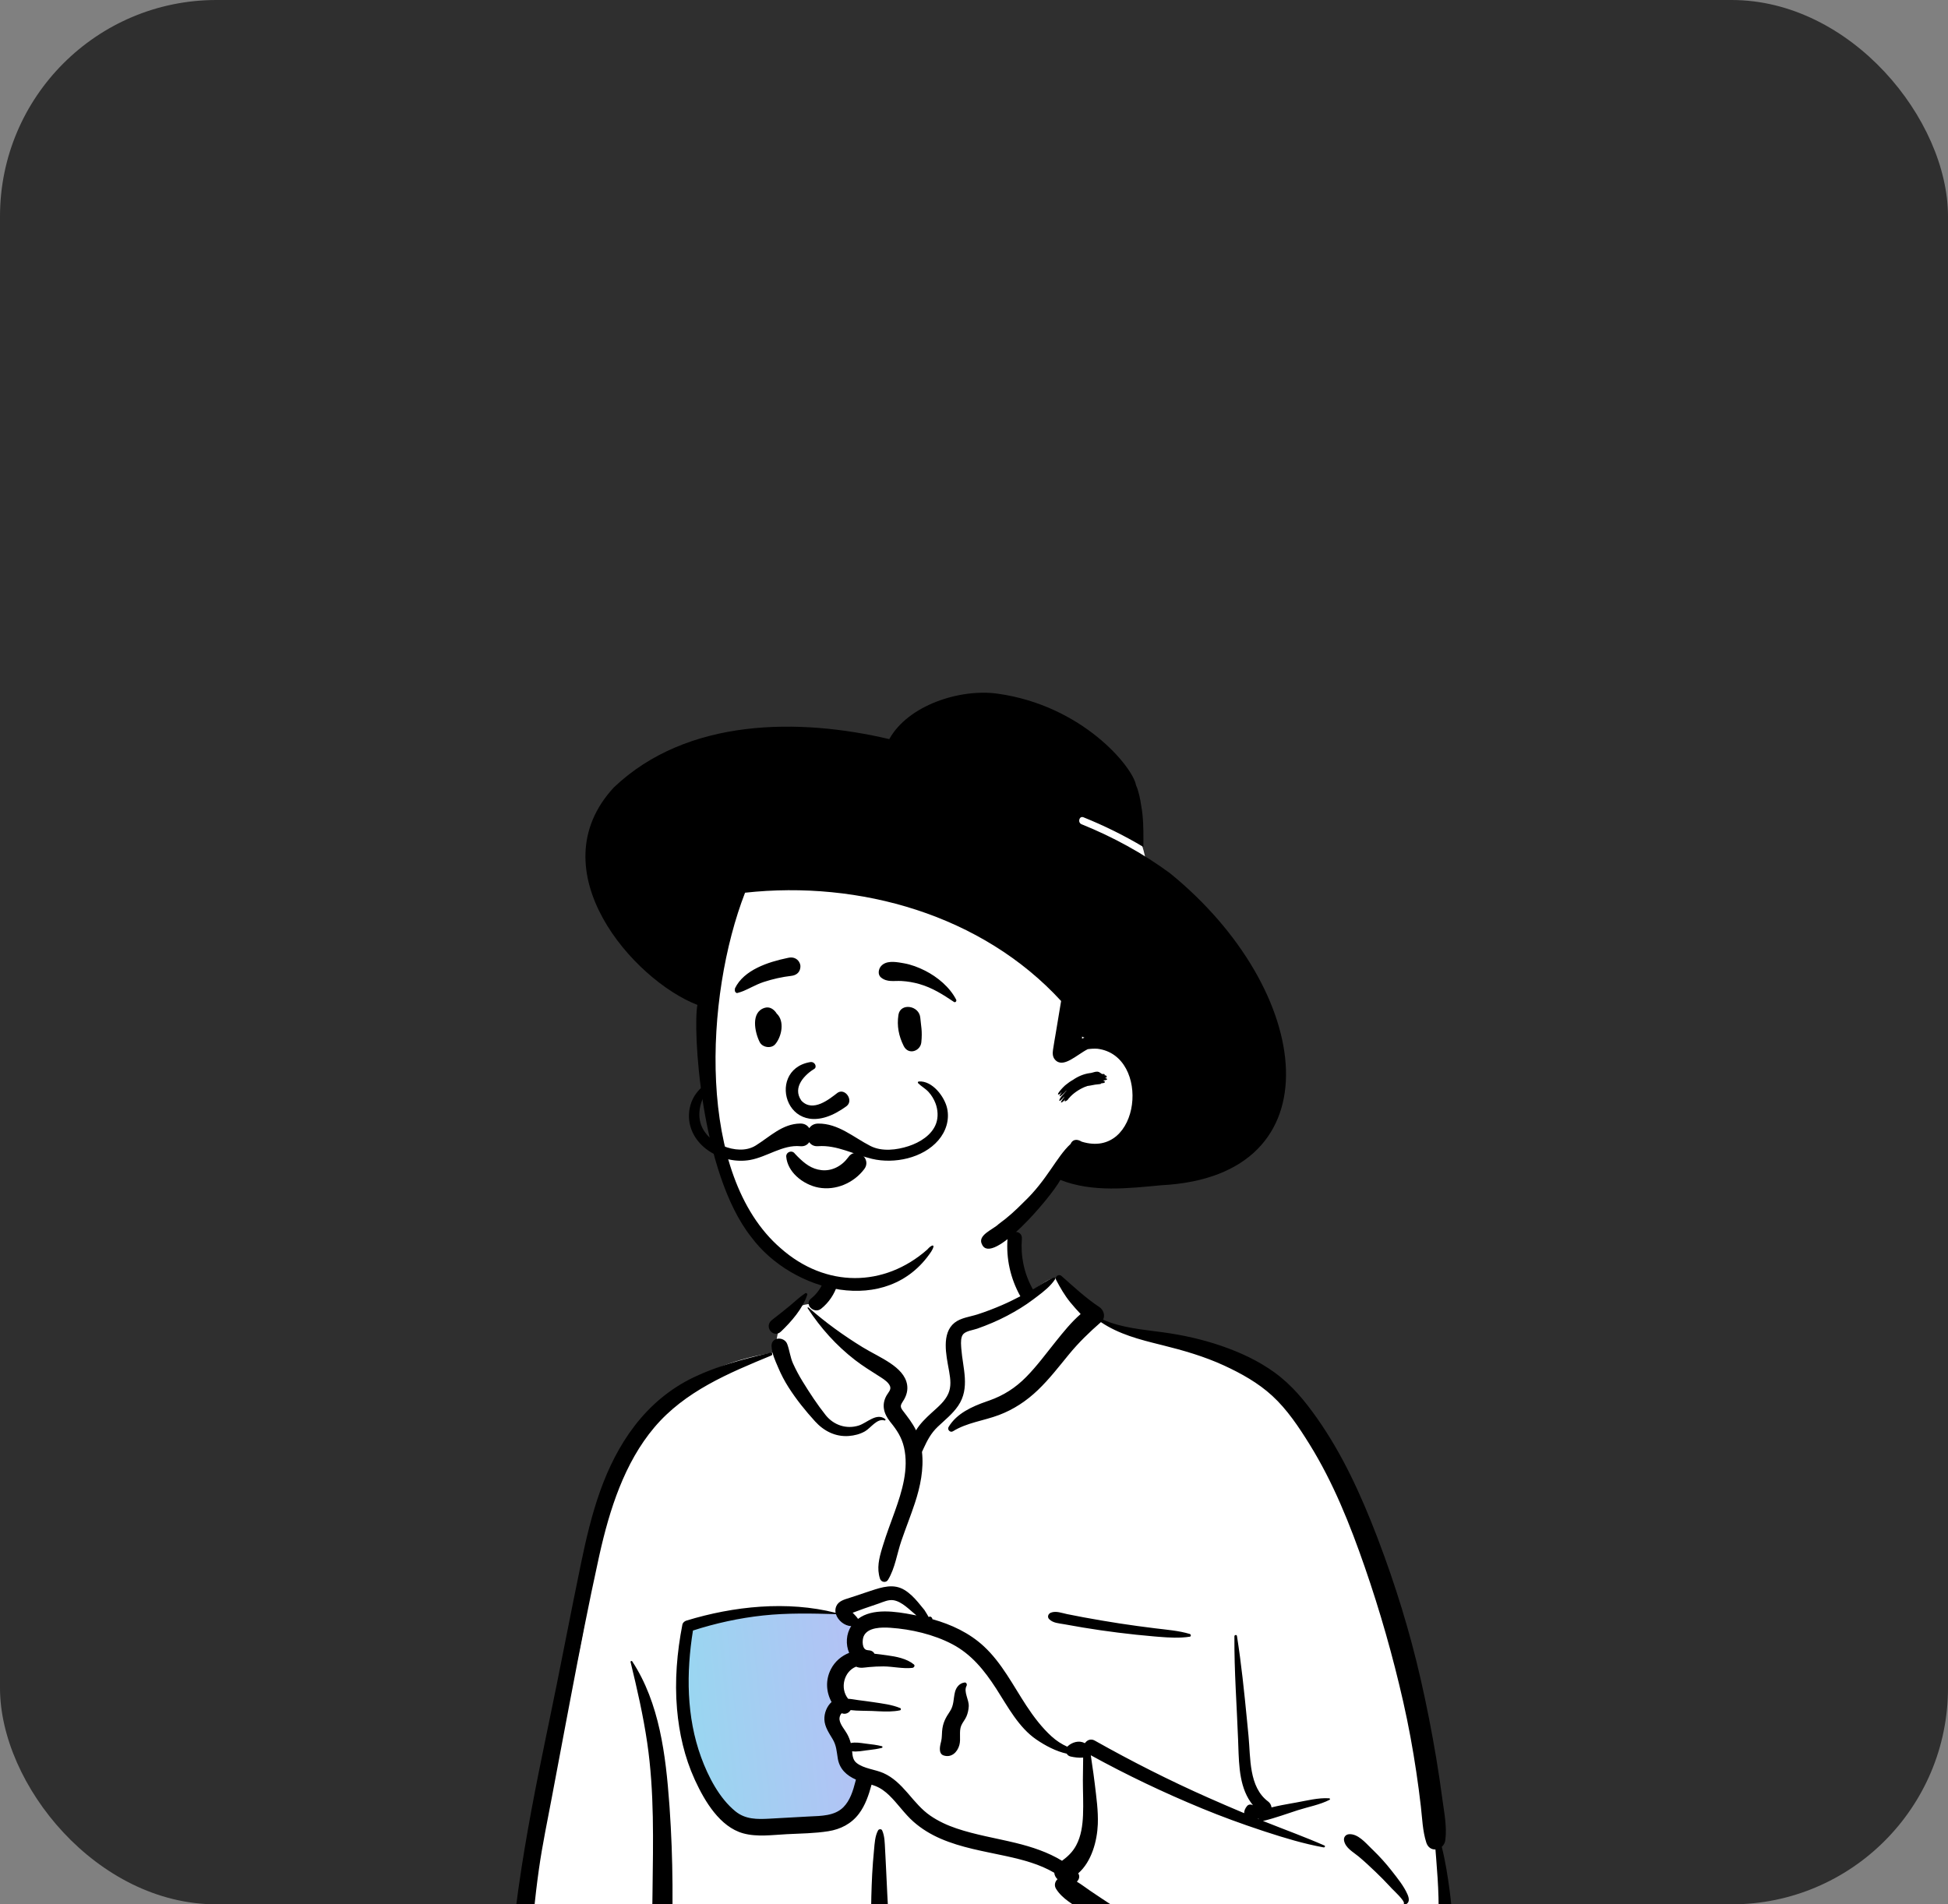 <?xml version="1.0" encoding="UTF-8"?> <svg xmlns="http://www.w3.org/2000/svg" width="360" height="352" viewBox="0 0 360 352" fill="none"><rect x="0" y="0" width="360" height="352" fill="#808080" stroke="none"/><g clip-path="url(#clip0_1012_941)"><rect width="360" height="352" rx="40" fill="#2F2F2F"></rect><ellipse cx="44" cy="39.5" rx="44" ry="39.5" transform="matrix(-1 0 0 1 196.593 276)" fill="url(#paint0_linear_1012_941)"></ellipse><path fill-rule="evenodd" clip-rule="evenodd" d="M186.254 226.845C180.765 222.663 166.985 220.783 161.127 224.809C155.341 228.852 154.71 235.39 152.014 241.404C149.47 240.204 145.269 241.923 144.532 244.284C143.617 245.398 143.576 248.527 142.945 250.024C115.497 254.395 111.33 275.802 108.026 300.105C103.656 324.767 93.734 349.375 98.041 374.752C97.48 375.565 97.038 376.354 96.629 377.292C95.648 378.961 96.911 381.323 98.888 381.231C101.448 381.007 103.982 380.7 106.554 380.604C113.682 380.356 120.817 380.386 127.948 380.476L128.921 380.489C164.86 380.936 200.798 381.818 236.739 382.052C238.043 382.054 238.681 380.884 238.507 379.73C238.157 377.407 237.831 375.083 237.492 372.758C245.993 375.004 255.03 375.569 263.507 372.994C264.1 372.39 262.125 372.718 261.812 372.626C269.613 367.293 267.284 356.058 266.593 347.966C262.295 320.239 260.78 289.56 244.178 265.9C236.995 256.244 226.465 248.6 214.364 246.879L214.029 246.833C210.491 246.362 206.547 246.209 203.454 244.284C199.975 241.505 198.492 236.371 194.832 236.323C193.623 236.307 191.979 237.837 190.21 238.876C190.078 236.591 188.847 234.663 188.575 232.892L188.553 232.74C188.27 230.675 188.658 228.817 186.254 226.845ZM127.266 300.838C134.98 295.477 154.906 298.171 155.362 298.471C156.366 299.132 156.799 299.19 157.342 300.049C157.878 300.12 158.414 300.194 158.949 300.27C160.024 300.621 159.228 301.942 157.987 301.471C158.733 304.69 156.537 306.98 155.663 310.163C155.379 311.197 155.652 313.055 155.663 314.111C155.578 315.458 154.09 317.048 154.338 318.399C155.22 323.201 160.004 327.886 157.987 332.543C156.651 335.173 152.631 336.515 149.959 337.409C144.423 339.534 134.776 337.329 131.559 332.543C129.844 329.99 127.856 323.551 126.833 321.554L126.606 318.386C126.047 310.51 125.549 302.031 127.266 300.838Z" fill="white"></path><path fill-rule="evenodd" clip-rule="evenodd" d="M196.176 235.859C195.644 235.387 194.856 235.98 195.194 236.617C195.955 238.05 196.735 239.407 197.755 240.673C198.374 241.441 199.037 242.167 199.709 242.885C197.985 244.377 196.506 246.229 195.11 247.965C193.325 250.185 191.637 252.499 189.633 254.531C187.656 256.534 185.471 257.935 182.829 258.869L182.295 259.054C179.64 259.987 176.803 261.246 175.307 263.76C175.012 264.256 175.606 264.868 176.106 264.559C178.706 262.948 181.76 262.624 184.591 261.56C187.324 260.532 189.708 258.95 191.813 256.931C193.915 254.916 195.68 252.622 197.521 250.377C199.342 248.158 201.302 246.262 203.456 244.384C206.779 246.62 210.572 247.593 214.429 248.549L214.851 248.653C218.712 249.61 222.553 250.721 226.176 252.386C229.371 253.855 232.513 255.608 235.115 257.998C237.877 260.534 240.026 263.772 241.994 266.94C246.395 274.026 249.489 281.789 252.214 289.646C255.047 297.819 257.417 306.156 259.33 314.591C260.303 318.882 261.093 323.203 261.742 327.555C262.055 329.651 262.333 331.751 262.577 333.856C262.837 336.104 262.897 338.416 263.586 340.578C263.882 341.504 264.579 341.888 265.278 341.855L265.42 343.63C265.608 345.997 265.783 348.364 265.842 350.745C265.941 354.704 265.896 358.651 265.611 362.602L265.571 363.14C265.347 366.024 264.848 369.263 262.68 371.375C260.436 373.561 256.984 374.249 253.959 374.288C246.914 374.38 240.131 371.05 233.897 368.128C227.475 365.119 221.23 361.779 215.134 358.157C212.029 356.312 208.958 354.406 205.927 352.444C204.439 351.481 202.962 350.502 201.495 349.507C200.656 348.937 199.86 348.312 199.005 347.807C199.424 347.417 199.611 346.803 199.26 346.268C201.731 344.121 202.76 340.292 202.88 337.193C202.977 334.692 202.609 332.197 202.319 329.72C202.172 328.47 201.991 327.223 201.804 325.979C201.729 325.488 201.673 324.962 201.586 324.443C208.259 328.112 215.12 331.379 222.162 334.282C225.772 335.77 229.428 337.108 233.134 338.333L233.885 338.581C237.397 339.731 240.993 340.817 244.623 341.474C244.817 341.51 244.975 341.223 244.768 341.131C241.23 339.57 237.569 338.252 233.978 336.814L233.388 336.574V336.574C233.456 336.57 233.526 336.561 233.599 336.543C235.705 336.034 237.795 335.251 239.861 334.591C241.778 333.979 243.932 333.594 245.724 332.67C245.862 332.598 245.784 332.407 245.65 332.398C243.636 332.258 241.45 332.845 239.475 333.191L238.733 333.321C237.49 333.54 236.22 333.775 234.983 334.083C234.939 333.668 234.707 333.252 234.378 333.008C230.754 330.324 231.122 324.901 230.735 320.903L230.447 317.935C229.942 312.739 229.407 307.545 228.595 302.389C228.551 302.113 228.125 302.192 228.124 302.452C228.082 308.844 228.564 315.206 228.806 321.588L228.843 322.635C228.977 326.573 229.082 330.662 231.561 333.692C231.214 333.489 230.745 333.489 230.465 333.823C230.119 334.234 229.92 334.695 229.926 335.148C227.686 334.208 225.456 333.244 223.236 332.261C216.1 329.098 209.114 325.559 202.312 321.729C201.58 321.317 200.885 321.641 200.523 322.184L200.471 322.177C200.462 322.176 200.453 322.175 200.444 322.175L200.392 322.172C200.39 322.172 200.388 322.173 200.386 322.173C199.429 321.646 198.124 322.021 197.303 322.789C197.279 322.812 197.258 322.837 197.236 322.861C196.196 322.394 195.225 321.764 194.344 320.964C192.54 319.329 191.012 317.307 189.68 315.279C187.227 311.544 185.144 307.391 181.831 304.317C179.139 301.819 175.801 300.264 172.3 299.288C172.314 299.185 172.275 299.076 172.205 299.004C172.025 298.819 171.896 298.756 171.664 298.867C171.646 298.877 171.634 298.889 171.627 298.902L171.285 298.318C171.099 298.001 170.907 297.682 170.841 297.598C170.443 297.098 170.034 296.601 169.619 296.114C168.915 295.291 168.112 294.478 167.183 293.907C165.148 292.656 163.01 293.364 160.918 294.047C159.654 294.46 158.394 294.887 157.133 295.306L157.003 295.348C156.062 295.651 154.961 295.915 154.54 296.912C154.374 297.307 154.348 297.717 154.426 298.114C145.491 295.841 135.567 296.885 126.848 299.553C126.513 299.656 126.179 299.931 126.108 300.293C125.109 305.418 124.664 310.674 125.116 315.887C125.506 320.386 126.503 324.796 128.381 328.915L128.488 329.148C130.253 332.965 133.05 337.671 137.322 338.868C139.901 339.59 142.754 339.164 145.385 339.032C147.942 338.903 150.556 338.885 153.088 338.482C155.344 338.124 157.32 337.113 158.714 335.278C159.916 333.695 160.55 331.782 161.069 329.879C161.306 329.955 161.542 330.035 161.774 330.126C162.754 330.509 163.584 331.127 164.335 331.854C165.92 333.39 167.15 335.255 168.808 336.72C170.309 338.047 172.02 339.079 173.855 339.872C177.658 341.516 181.737 342.172 185.759 343.044L186.04 343.105C189.068 343.769 192.159 344.585 194.831 346.163C194.883 346.627 195.095 347.064 195.434 347.35C194.962 347.793 194.763 348.494 195.177 349.152C196.334 350.989 198.327 352.034 200.116 353.209L200.233 353.286C201.993 354.453 203.768 355.597 205.558 356.718C209.197 358.997 212.912 361.151 216.679 363.21C222.739 366.521 228.928 369.645 235.23 372.479C234.851 374.34 234.99 376.259 234.705 378.133L234.662 378.401C234.54 379.096 234.704 379.678 235.183 380.132L235.234 380.179L235.233 380.173L235.278 380.214L235.293 380.226L235.288 380.223C235.343 380.273 235.4 380.32 235.458 380.36L235.532 380.408V380.408C235.993 380.688 236.587 380.685 237.059 380.438L237.113 380.408L237.204 380.356C237.828 379.997 238.258 379.107 237.999 378.401C237.363 376.664 237.123 374.81 236.535 373.062L237.001 373.27V373.27L237.616 373.538C244.259 376.412 251.638 378.832 258.877 376.873C262.075 376.007 265.065 374.176 266.665 371.19C268.24 368.253 268.462 364.842 268.546 361.574C268.649 357.541 268.433 353.446 267.901 349.448C267.544 346.764 267.113 344.029 266.447 341.373C266.789 341.071 267.041 340.637 267.108 340.1C267.422 337.564 266.872 334.926 266.535 332.402C266.206 329.938 265.843 327.479 265.432 325.027C264.603 320.076 263.639 315.135 262.516 310.242C260.519 301.533 257.882 292.979 254.707 284.63L254.429 283.902C251.495 276.271 248.097 268.802 243.367 262.097C241.104 258.89 238.712 255.982 235.515 253.67C232.519 251.504 229.14 249.945 225.653 248.753C222.163 247.561 218.575 246.761 214.923 246.264C211.215 245.759 207.301 245.45 203.842 243.928C204.28 243.143 203.904 242.084 203.168 241.597C200.689 239.959 198.398 237.828 196.176 235.859ZM116.839 307.089C116.736 306.931 116.489 307.031 116.535 307.218C117.74 312.158 118.871 317.108 119.61 322.142C120.944 331.229 120.699 340.434 120.59 349.588L120.584 350.062C120.528 354.992 120.45 359.923 120.287 364.852C120.205 367.343 120.042 369.858 120.131 372.35C120.179 373.702 120.539 374.981 120.667 376.317C120.779 377.485 120.679 378.671 120.623 379.84C120.586 380.618 121.733 380.585 121.811 379.84L121.911 378.877C122.041 377.659 122.201 376.448 122.6 375.281C123.08 373.878 123.311 372.5 123.477 371.027C123.732 368.77 123.846 366.49 123.944 364.217L124.012 362.645C124.423 353.146 124.408 343.602 123.743 334.113L123.694 333.436C123.035 324.466 121.891 314.774 116.839 307.089ZM142.533 250.557C142.848 250.427 142.738 249.951 142.389 250.034L141.755 250.185C137.109 251.298 132.548 252.505 128.211 254.576C123.872 256.649 120.198 259.743 117.279 263.548C111.605 270.945 109.247 279.933 107.385 288.914C105.316 298.893 103.433 308.908 101.346 318.884L100.958 320.742C99.028 330.033 97.204 339.33 95.861 348.731L95.765 349.413C94.41 359.08 93.595 369.083 95.073 378.775C95.366 380.693 98.556 380.215 98.431 378.321C98.071 372.844 97.813 367.395 98.062 361.906C98.312 356.415 98.826 350.949 99.594 345.507C100.239 340.926 101.202 336.403 102.054 331.86L102.187 331.142C102.901 327.278 103.636 323.417 104.37 319.556L105.466 313.775C107.11 305.119 108.785 296.456 110.679 287.854L110.791 287.348C112.644 279.073 115.375 270.405 120.933 263.833C126.573 257.164 134.647 253.806 142.533 250.557ZM163.027 338.331C162.891 338.028 162.417 338.061 162.271 338.331C161.699 339.386 161.636 340.732 161.528 341.923L161.516 342.046C161.379 343.499 161.257 344.957 161.183 346.415C161.042 349.182 160.974 351.945 160.983 354.716C160.992 357.555 161.049 360.391 161.202 363.226L161.243 363.985C161.383 366.449 161.617 369.197 162.787 371.351C163.213 372.134 164.37 371.904 164.616 371.112C165.423 368.519 165.009 365.445 164.802 362.789L164.641 360.717C164.482 358.645 164.33 356.572 164.21 354.497C164.045 351.659 163.908 348.818 163.778 345.978C163.735 345.056 163.689 344.133 163.64 343.21L163.566 341.827C163.502 340.67 163.507 339.4 163.027 338.331ZM253.78 342.005L253.423 341.66C252.326 340.586 250.94 338.932 249.318 339.035C248.672 339.076 248.26 339.613 248.394 340.249C248.68 341.61 250.067 342.316 251.066 343.146C252.16 344.056 253.191 345.028 254.22 346.01C255.133 346.88 256.011 347.775 256.868 348.698L257.188 349.046C257.495 349.381 259.683 351.36 259.446 351.874L259.433 351.897C259.367 351.995 259.477 352.13 259.586 352.096C260.531 351.797 260.472 350.988 260.115 350.167C259.429 348.59 258.227 347.132 257.178 345.785C256.131 344.442 254.999 343.191 253.78 342.005V342.005ZM159.604 302.466C160.335 300.739 163.025 300.776 164.553 300.879C168.399 301.139 172.561 302.112 175.984 303.911C179.533 305.776 181.923 308.764 184.062 312.067L184.162 312.223C186.246 315.464 188.254 319.301 191.518 321.53C193.18 322.666 195.122 323.703 197.139 324.152C197.278 324.395 197.502 324.588 197.796 324.658L197.933 324.69C198.507 324.816 199.4 324.957 200.171 324.873C200.166 325.25 200.17 325.624 200.16 325.982C200.133 327.006 200.121 328.035 200.121 329.06C200.121 331.208 200.236 333.36 200.147 335.507C200.067 337.406 199.799 339.391 198.888 341.089C198.219 342.335 197.336 343.159 196.271 343.946C193.651 342.348 190.687 341.374 187.68 340.642C184.042 339.757 180.318 339.166 176.764 337.965C175.053 337.387 173.408 336.63 171.918 335.603C170.336 334.512 169.128 333.036 167.885 331.592L167.691 331.367C166.423 329.912 165.039 328.519 163.246 327.73C161.702 327.051 159.667 326.93 158.317 325.878C157.612 325.328 157.552 324.529 157.478 323.711C158.343 323.835 159.258 323.637 160.12 323.536L160.566 323.483C161.381 323.387 162.177 323.28 162.979 323.073C163.128 323.034 163.128 322.81 162.979 322.771C162.031 322.526 161.091 322.422 160.12 322.308L159.891 322.279C159.012 322.164 158.088 321.99 157.225 322.184C157.071 321.595 156.847 321.032 156.534 320.469C156.094 319.678 155.261 318.781 155.148 317.856C155.115 317.58 155.179 317.255 155.309 317.011L155.354 316.928C155.409 316.83 155.473 316.731 155.568 316.67C155.579 316.682 155.601 316.696 155.649 316.711C156.313 316.92 156.892 316.595 157.199 316.094C158.504 316.256 159.927 316.202 161.151 316.256L162.388 316.315C163.709 316.376 165.091 316.403 166.333 316.135C166.507 316.098 166.559 315.81 166.385 315.735C164.859 315.082 163.006 314.874 161.372 314.623C160.459 314.482 159.539 314.375 158.623 314.252C158.014 314.17 157.367 314.034 156.735 314.001C155.151 312.029 156.004 308.917 158.209 308.068C159.012 308.421 159.734 308.216 160.611 308.14C161.486 308.065 162.364 308.014 163.243 308.018C165.005 308.026 166.872 308.489 168.616 308.29C168.9 308.257 169.164 307.879 168.882 307.649C167.546 306.559 165.632 306.203 163.937 305.971L163.586 305.924C163.018 305.849 162.327 305.741 161.61 305.676C161.448 305.36 161.157 305.12 160.72 305.061C160.59 305.043 160.459 305.033 160.329 305.022L160.331 305.009V305.009C159.266 304.958 159.312 303.157 159.604 302.466ZM232.551 336.149C232.57 336.178 232.591 336.206 232.613 336.232L232.647 336.272L232.471 336.2L232.551 336.149V336.149ZM141.011 298.607C145.496 298.125 149.987 298.227 154.485 298.356C154.845 299.533 156.097 300.537 157.31 300.574C156.36 302.021 156.262 303.98 156.928 305.514C155.514 306.078 154.295 307.09 153.555 308.531C152.529 310.529 152.663 312.753 153.677 314.6C152.811 315.383 152.301 316.656 152.352 317.856C152.409 319.194 153.206 320.337 153.868 321.445C154.584 322.643 154.608 323.698 154.828 325.04C155.15 327.003 156.474 328.194 158.177 328.938L158.087 329.294C157.647 331.005 157.101 332.809 155.846 334.059C154.231 335.668 151.726 335.653 149.593 335.755L149.49 335.76C147.536 335.858 145.584 335.972 143.631 336.083L142.166 336.165C139.918 336.289 137.759 336.304 135.923 334.817C132.926 332.389 130.872 328.372 129.572 324.816C126.843 317.352 126.81 309.161 128.063 301.387C132.264 300.032 136.623 299.079 141.011 298.607ZM178.308 310.991L178.275 310.993C177.352 311.098 176.717 311.846 176.491 312.734C176.163 314.023 176.324 315.189 175.535 316.354C174.722 317.551 174.223 318.509 174.105 319.988C174.056 320.597 174.079 321.204 173.943 321.8L173.845 322.217C173.741 322.662 173.655 323.091 173.707 323.568C173.755 324.004 173.967 324.344 174.404 324.483C175.827 324.939 176.927 323.889 177.294 322.562C177.612 321.416 177.188 320.049 177.636 318.973C177.885 318.376 178.343 317.877 178.601 317.276C178.858 316.681 178.987 316.058 179.028 315.411C179.106 314.187 178.023 312.716 178.627 311.607C178.756 311.37 178.61 310.983 178.308 310.991ZM197.22 298.356C196.256 298.161 195.162 297.711 194.211 298.085C193.722 298.277 193.481 298.873 193.894 299.287C194.611 300.006 195.653 300.046 196.618 300.216L196.703 300.231C197.845 300.443 198.989 300.643 200.134 300.833C202.289 301.19 204.449 301.506 206.616 301.774C208.843 302.049 211.075 302.295 213.311 302.479L214.176 302.55C216.064 302.702 218.029 302.815 219.882 302.526C220.152 302.484 220.108 302.092 219.882 302.023C217.852 301.409 215.626 301.244 213.527 300.984C211.296 300.707 209.069 300.414 206.847 300.067C204.629 299.721 202.414 299.349 200.207 298.938C199.21 298.752 198.214 298.558 197.22 298.356ZM162.431 296.383C163.277 296.083 164.208 295.639 165.125 295.788C166.706 296.044 168.113 297.585 169.364 298.6L168.736 298.478C165.521 297.859 161.263 297.194 158.564 299.238C158.558 299.227 158.552 299.215 158.544 299.203C158.326 298.872 158.074 298.614 157.799 298.331C157.772 298.306 157.747 298.28 157.722 298.254L157.573 298.096L157.913 297.978C158.641 297.72 159.504 297.388 159.64 297.339L159.65 297.336C160.578 297.022 161.507 296.711 162.431 296.383ZM188.848 228.967C188.98 227.265 186.331 227.279 186.2 228.967C185.914 232.653 186.743 236.304 188.528 239.535C188.541 239.559 188.555 239.58 188.569 239.602C187.453 240.183 186.324 240.741 185.17 241.239C183.694 241.876 182.19 242.457 180.659 242.949C179.274 243.395 177.568 243.571 176.404 244.499C173.949 246.454 174.871 250.513 175.343 253.144L175.417 253.559C175.652 254.913 175.822 256.302 175.252 257.601C174.643 258.989 173.411 260.018 172.311 261.011L172.089 261.213C171.116 262.1 170.003 263.178 169.289 264.381C168.637 263.033 167.748 261.931 166.809 260.69C166.138 259.805 166.615 259.513 167.097 258.648C167.561 257.816 167.787 256.929 167.642 255.979C167.375 254.225 165.974 252.959 164.579 252.007C162.932 250.883 161.094 250.051 159.391 249.006C155.893 246.858 152.486 244.403 149.416 241.676C149.331 241.601 149.185 241.699 149.252 241.802C151.677 245.492 154.52 248.68 158.015 251.386C159.432 252.484 160.92 253.394 162.418 254.351L162.849 254.627C163.451 255.017 164.201 255.538 164.473 256.202C164.747 256.869 164.163 257.374 163.849 257.926C162.851 259.683 163.333 261.321 164.515 262.81L164.57 262.879C165.746 264.328 166.637 265.675 167.063 267.527C167.978 271.503 166.703 275.645 165.368 279.378L165.316 279.525C164.594 281.538 163.826 283.535 163.199 285.58L163.026 286.145C162.458 288.026 161.993 289.881 162.63 291.815C162.847 292.473 163.744 292.628 164.116 292.009C165.43 289.826 165.758 287.199 166.581 284.799C167.384 282.46 168.306 280.163 169.081 277.814C170.079 274.79 170.747 271.535 170.385 268.363C170.395 268.344 170.407 268.327 170.416 268.308L170.67 267.751C171.363 266.246 172.033 264.93 173.293 263.73C174.607 262.478 176.034 261.37 177.069 259.854C179.315 256.562 177.926 252.899 177.655 249.299L177.624 248.858C177.574 248.11 177.547 247.094 178.035 246.577C178.584 245.995 179.872 245.846 180.6 245.588C182.483 244.922 184.338 244.145 186.104 243.213C187.786 242.325 189.415 241.345 190.932 240.196L191.701 239.618C192.914 238.702 194.172 237.702 194.985 236.456C195.079 236.312 194.92 236.081 194.75 236.149C193.392 236.7 192.152 237.577 190.883 238.339C190.863 238.293 190.84 238.246 190.814 238.199C189.243 235.354 188.597 232.203 188.848 228.967ZM145.492 248.456C144.952 246.973 142.487 247.088 142.585 248.85C142.661 250.204 143.235 251.427 143.761 252.656L143.817 252.788C144.359 254.069 144.986 255.272 145.736 256.446C147.168 258.69 148.847 260.773 150.639 262.739C152.264 264.521 154.397 265.611 156.854 265.429C157.89 265.353 158.935 265.09 159.843 264.572C160.92 263.957 162.091 262.111 163.466 262.558C163.599 262.602 163.723 262.407 163.608 262.314C162.021 261.036 160.219 263.018 158.699 263.496C156.409 264.216 154.059 263.42 152.585 261.568C151.046 259.634 149.63 257.469 148.336 255.364C147.679 254.295 147.08 253.186 146.563 252.042C146.04 250.888 145.922 249.633 145.492 248.456ZM149.184 239.327C149.251 239.122 148.996 238.927 148.816 239.044C147.773 239.723 146.869 240.621 145.907 241.408C144.84 242.281 143.764 243.136 142.672 243.978C141.081 245.205 142.927 247.465 144.328 246.124C146.246 244.29 148.346 241.891 149.184 239.327ZM154.91 232.147C154.486 230.512 151.98 231.186 152.345 232.802L152.357 232.851C153.049 235.519 152.064 238.236 149.961 239.966L149.883 240.029C148.553 241.094 150.438 242.957 151.755 241.902C154.631 239.599 155.828 235.687 154.91 232.147Z" fill="black"></path><path fill-rule="evenodd" clip-rule="evenodd" d="M130.805 187.032C130.893 182.049 130.991 176.966 131.731 172.032C132.455 167.208 134.447 162.847 137.869 159.344C145.139 151.902 155.676 150.085 165.485 148.419L182.254 145.571C187.37 144.703 192.828 143.314 197.997 144.546C200.544 145.153 202.707 146.563 204.684 148.232C206.59 149.84 208.639 151.567 209.93 153.731C211.223 155.898 211.668 158.431 212.089 160.881C212.563 163.644 212.931 166.429 213.193 169.22C213.718 174.812 213.789 180.446 213.409 186.05C213.225 188.768 212.931 191.478 212.557 194.176C212.371 195.514 212.161 196.849 211.924 198.179C211.854 198.571 211.801 199.005 211.73 199.444C212.259 200.949 212.559 202.507 212.535 204.059C212.464 208.631 208.606 211.509 204.718 213.054C202.463 213.95 200.106 214.559 197.891 215.56C195.56 216.613 193.974 218.32 192.381 220.267C189.342 223.98 185.913 227.318 181.997 230.102C173.694 236.006 163.179 238.798 153.105 236.679C150.689 236.17 148.25 235.381 146.078 234.191C143.784 232.935 142.059 231.114 140.611 228.962C137.921 224.967 135.993 220.468 134.533 215.89C133.045 211.22 131.989 206.542 131.413 201.673C130.839 196.819 130.718 191.916 130.805 187.032V187.032Z" fill="white"></path><path fill-rule="evenodd" clip-rule="evenodd" d="M184.318 128.213C177.379 127.258 167.8 130.362 164.344 136.62C147.844 132.729 127.034 132.601 113.434 145.555C99.244 160.922 117.068 181.183 128.887 185.751C128.026 189.934 129.368 216.735 138.861 228.689C146.395 238.818 163.94 243.493 172.059 231.395L172.123 231.295C172.992 229.898 172.243 229.943 171.35 230.982C163.4 237.976 152.591 238.095 144.262 230.714C128.651 217.223 130.26 184.144 137.689 165.008C158.841 162.684 181.489 169.097 196.098 185.026L195.11 190.976C194.942 191.989 194.751 193.002 194.605 194.019C194.511 194.671 194.501 195.319 194.952 195.847C196.443 197.589 198.955 194.971 201.022 193.93C201.632 193.844 202.243 193.811 202.842 193.854C212.772 195.133 210.816 214.403 199.902 211.025C198.985 210.454 198.197 210.628 197.842 211.457C195.24 213.841 193.525 218.092 189.203 222.187C187.678 223.723 186.291 225.008 184.575 226.24C183.568 227.259 180.528 228.299 181.492 230.043C183.314 234.012 194.061 221.545 195.961 218.097C201.914 220.449 208.511 219.65 214.68 219.075C247.226 217.383 242.881 183.062 216.204 161.394C211.182 157.696 205.642 154.679 199.883 152.357C199.097 152.04 199.44 150.749 200.238 151.07C204.048 152.607 207.763 154.436 211.304 156.552L211.31 155.287C211.315 153.155 211.281 150.937 210.911 148.989C210.726 147.64 210.415 146.199 209.936 145.115C209.344 141.791 200.069 130.381 184.318 128.213ZM203.277 198.278C202.774 197.8 201.836 198.37 201.389 198.355C200.245 198.512 199.158 198.995 198.31 199.592C197.751 199.906 197.358 200.2 197.031 200.471L197.022 200.469C197.024 200.469 197.027 200.471 197.03 200.472L196.999 200.492C196.522 200.832 194.775 202.742 195.879 202.228C195.961 202.121 196.045 202.019 196.13 201.918C196.139 201.932 196.152 201.945 196.167 201.958L196.105 202.05C195.167 203.462 196.787 201.975 197.036 201.58C197.048 201.589 197.061 201.596 197.074 201.603L196.749 201.998C196.704 202.054 196.668 202.099 196.639 202.137L196.57 202.203C195.486 203.269 195.452 204.229 196.712 202.652C196.662 202.726 196.623 202.805 196.617 202.875L196.542 202.97C195.553 204.246 196.358 203.793 196.849 203.248L196.891 203.201L196.882 203.214C196.425 203.919 197.332 203.424 197.493 203.047L197.499 203.03C197.674 202.887 197.782 202.727 197.818 202.687L197.825 202.68C198.676 201.808 199.909 201.07 200.957 200.735C201.109 200.706 201.262 200.683 201.417 200.667C202.047 200.526 202.684 200.43 203.328 200.378C203.406 200.368 203.486 200.311 203.546 200.236C204.519 200.203 204.218 199.804 203.815 199.73L203.808 199.729L203.888 199.722C204.512 199.661 204.939 199.437 204.307 199.299L204.227 199.283C204.237 199.268 204.246 199.253 204.254 199.237C204.795 199.178 204.442 198.652 204.142 198.779C204.268 198.366 203.691 198.572 203.619 198.511C203.564 198.45 203.496 198.396 203.456 198.393C203.283 198.271 203.367 198.282 203.277 198.278ZM199.968 191.59L200.095 191.664C200.197 191.724 200.303 191.764 200.409 191.787C200.259 191.85 200.111 191.919 199.965 191.993C199.968 191.903 199.969 191.813 199.969 191.724L199.968 191.59Z" fill="black"></path><path fill-rule="evenodd" clip-rule="evenodd" d="M155.929 219.004C157.424 218.394 158.758 217.377 159.733 216.077C160.072 215.625 160.16 215.148 160.089 214.711C160.009 214.22 159.718 213.776 159.323 213.477C158.926 213.178 158.429 213.03 157.949 213.106C157.532 213.171 157.116 213.4 156.788 213.874L156.719 213.968C156.139 214.753 155.384 215.397 154.523 215.811C153.694 216.211 152.766 216.398 151.806 216.289C149.977 216.083 148.717 215.094 147.377 213.75C147.211 213.58 147.045 213.406 146.878 213.228C146.773 213.067 146.626 212.963 146.464 212.909C146.283 212.848 146.079 212.852 145.893 212.917C145.712 212.98 145.551 213.099 145.443 213.258C145.34 213.409 145.282 213.595 145.301 213.81C145.424 215.202 146.151 216.444 147.185 217.42C148.333 218.504 149.854 219.253 151.287 219.516C152.865 219.806 154.473 219.598 155.929 219.004V219.004ZM150.543 197.526C148.864 198.547 146.305 200.927 148.111 203.459C150.238 205.691 153.299 203.132 154.807 201.974C156.206 201.077 157.778 203.384 156.48 204.431C145.579 212.505 141.156 197.793 149.693 196.325C150.633 196.163 150.983 197.21 150.543 197.526ZM170.076 188.134C169.891 185.83 166.384 185.307 166.035 187.587C165.722 189.629 166.09 191.504 167.01 193.343C167.888 195.099 170.096 194.28 170.263 192.68C170.487 190.537 170.192 189.567 170.076 188.134ZM143.38 187.114C142.891 186.474 142.185 186.036 141.339 186.283C138.697 187.056 139.476 190.809 140.404 192.636C140.908 193.628 142.538 193.88 143.275 193.006C144.475 191.582 145.05 188.737 143.524 187.334C143.483 187.261 143.437 187.188 143.38 187.114ZM167.047 178.054L166.629 177.981C165.338 177.757 163.732 177.543 162.819 178.581C162.334 179.132 162.168 180.156 162.819 180.683C163.964 181.61 165.231 181.251 166.604 181.33C167.735 181.394 168.822 181.582 169.912 181.893C172.303 182.577 174.251 183.825 176.293 185.195C176.561 185.375 176.834 185.032 176.706 184.781C175.528 182.472 173.243 180.575 170.955 179.418C169.734 178.801 168.398 178.289 167.047 178.054ZM145.789 177.019L145.469 177.085C141.992 177.812 137.475 179.264 135.828 182.681C135.766 183.164 135.832 183.267 135.886 183.335L135.904 183.358C135.948 183.415 135.984 183.495 136.193 183.561C136.251 183.547 136.31 183.532 136.369 183.517C137.124 183.319 137.721 183.046 138.299 182.763L138.926 182.454C139.653 182.098 140.387 181.754 141.164 181.5C142.823 180.959 144.53 180.577 146.263 180.374C146.639 180.33 147 180.203 147.286 179.986C147.557 179.779 147.763 179.494 147.858 179.114C147.98 178.622 147.945 178.25 147.681 177.807C147.483 177.474 147.2 177.243 146.874 177.111C146.542 176.976 146.164 176.944 145.789 177.019Z" fill="black"></path><path fill-rule="evenodd" clip-rule="evenodd" d="M128.651 202.116C129.388 201.127 130.712 199.828 132.052 199.898C132.223 199.906 132.288 200.092 132.185 200.218C131.746 200.753 131.148 201.134 130.709 201.681C130.189 202.327 129.814 203.108 129.57 203.897C129.215 205.043 129.118 206.34 129.434 207.506C129.99 209.56 131.751 211.066 133.671 211.835C135.572 212.596 137.86 212.856 139.658 211.741C142.312 210.094 144.563 207.721 147.898 207.674C148.678 207.663 149.228 208.021 149.556 208.531C149.885 208.039 150.428 207.691 151.189 207.682C154.928 207.64 157.719 210.215 160.857 211.821C162.978 212.906 165.723 212.569 167.911 211.852C169.975 211.176 172.216 209.818 172.994 207.675C173.424 206.491 173.328 205.109 172.887 203.942C172.596 203.174 172.148 202.433 171.594 201.83C171.019 201.204 170.264 200.811 169.675 200.218C169.555 200.097 169.65 199.908 169.808 199.898C172.308 199.728 174.566 202.715 175.038 204.882C175.503 207.016 174.81 209.144 173.407 210.773C170.553 214.084 165.27 215.176 161.157 214.203C157.829 213.415 154.668 211.602 151.189 211.862C150.426 211.92 149.878 211.601 149.548 211.119C149.217 211.615 148.666 211.94 147.898 211.866C144.655 211.551 141.761 213.849 138.613 214.41C136.107 214.856 133.4 214.254 131.253 212.903C129.008 211.492 127.428 209.227 127.324 206.527C127.264 204.974 127.72 203.366 128.651 202.116" fill="black"></path></g><defs><linearGradient id="paint0_linear_1012_941" x1="3.024" y1="19.611" x2="87.653" y2="27.919" gradientUnits="userSpaceOnUse"><stop stop-color="#D2AAFA"></stop><stop offset="1" stop-color="#8BE1EE"></stop></linearGradient><clipPath id="clip0_1012_941"><rect width="360" height="352" rx="40" fill="white"></rect></clipPath></defs></svg> 
